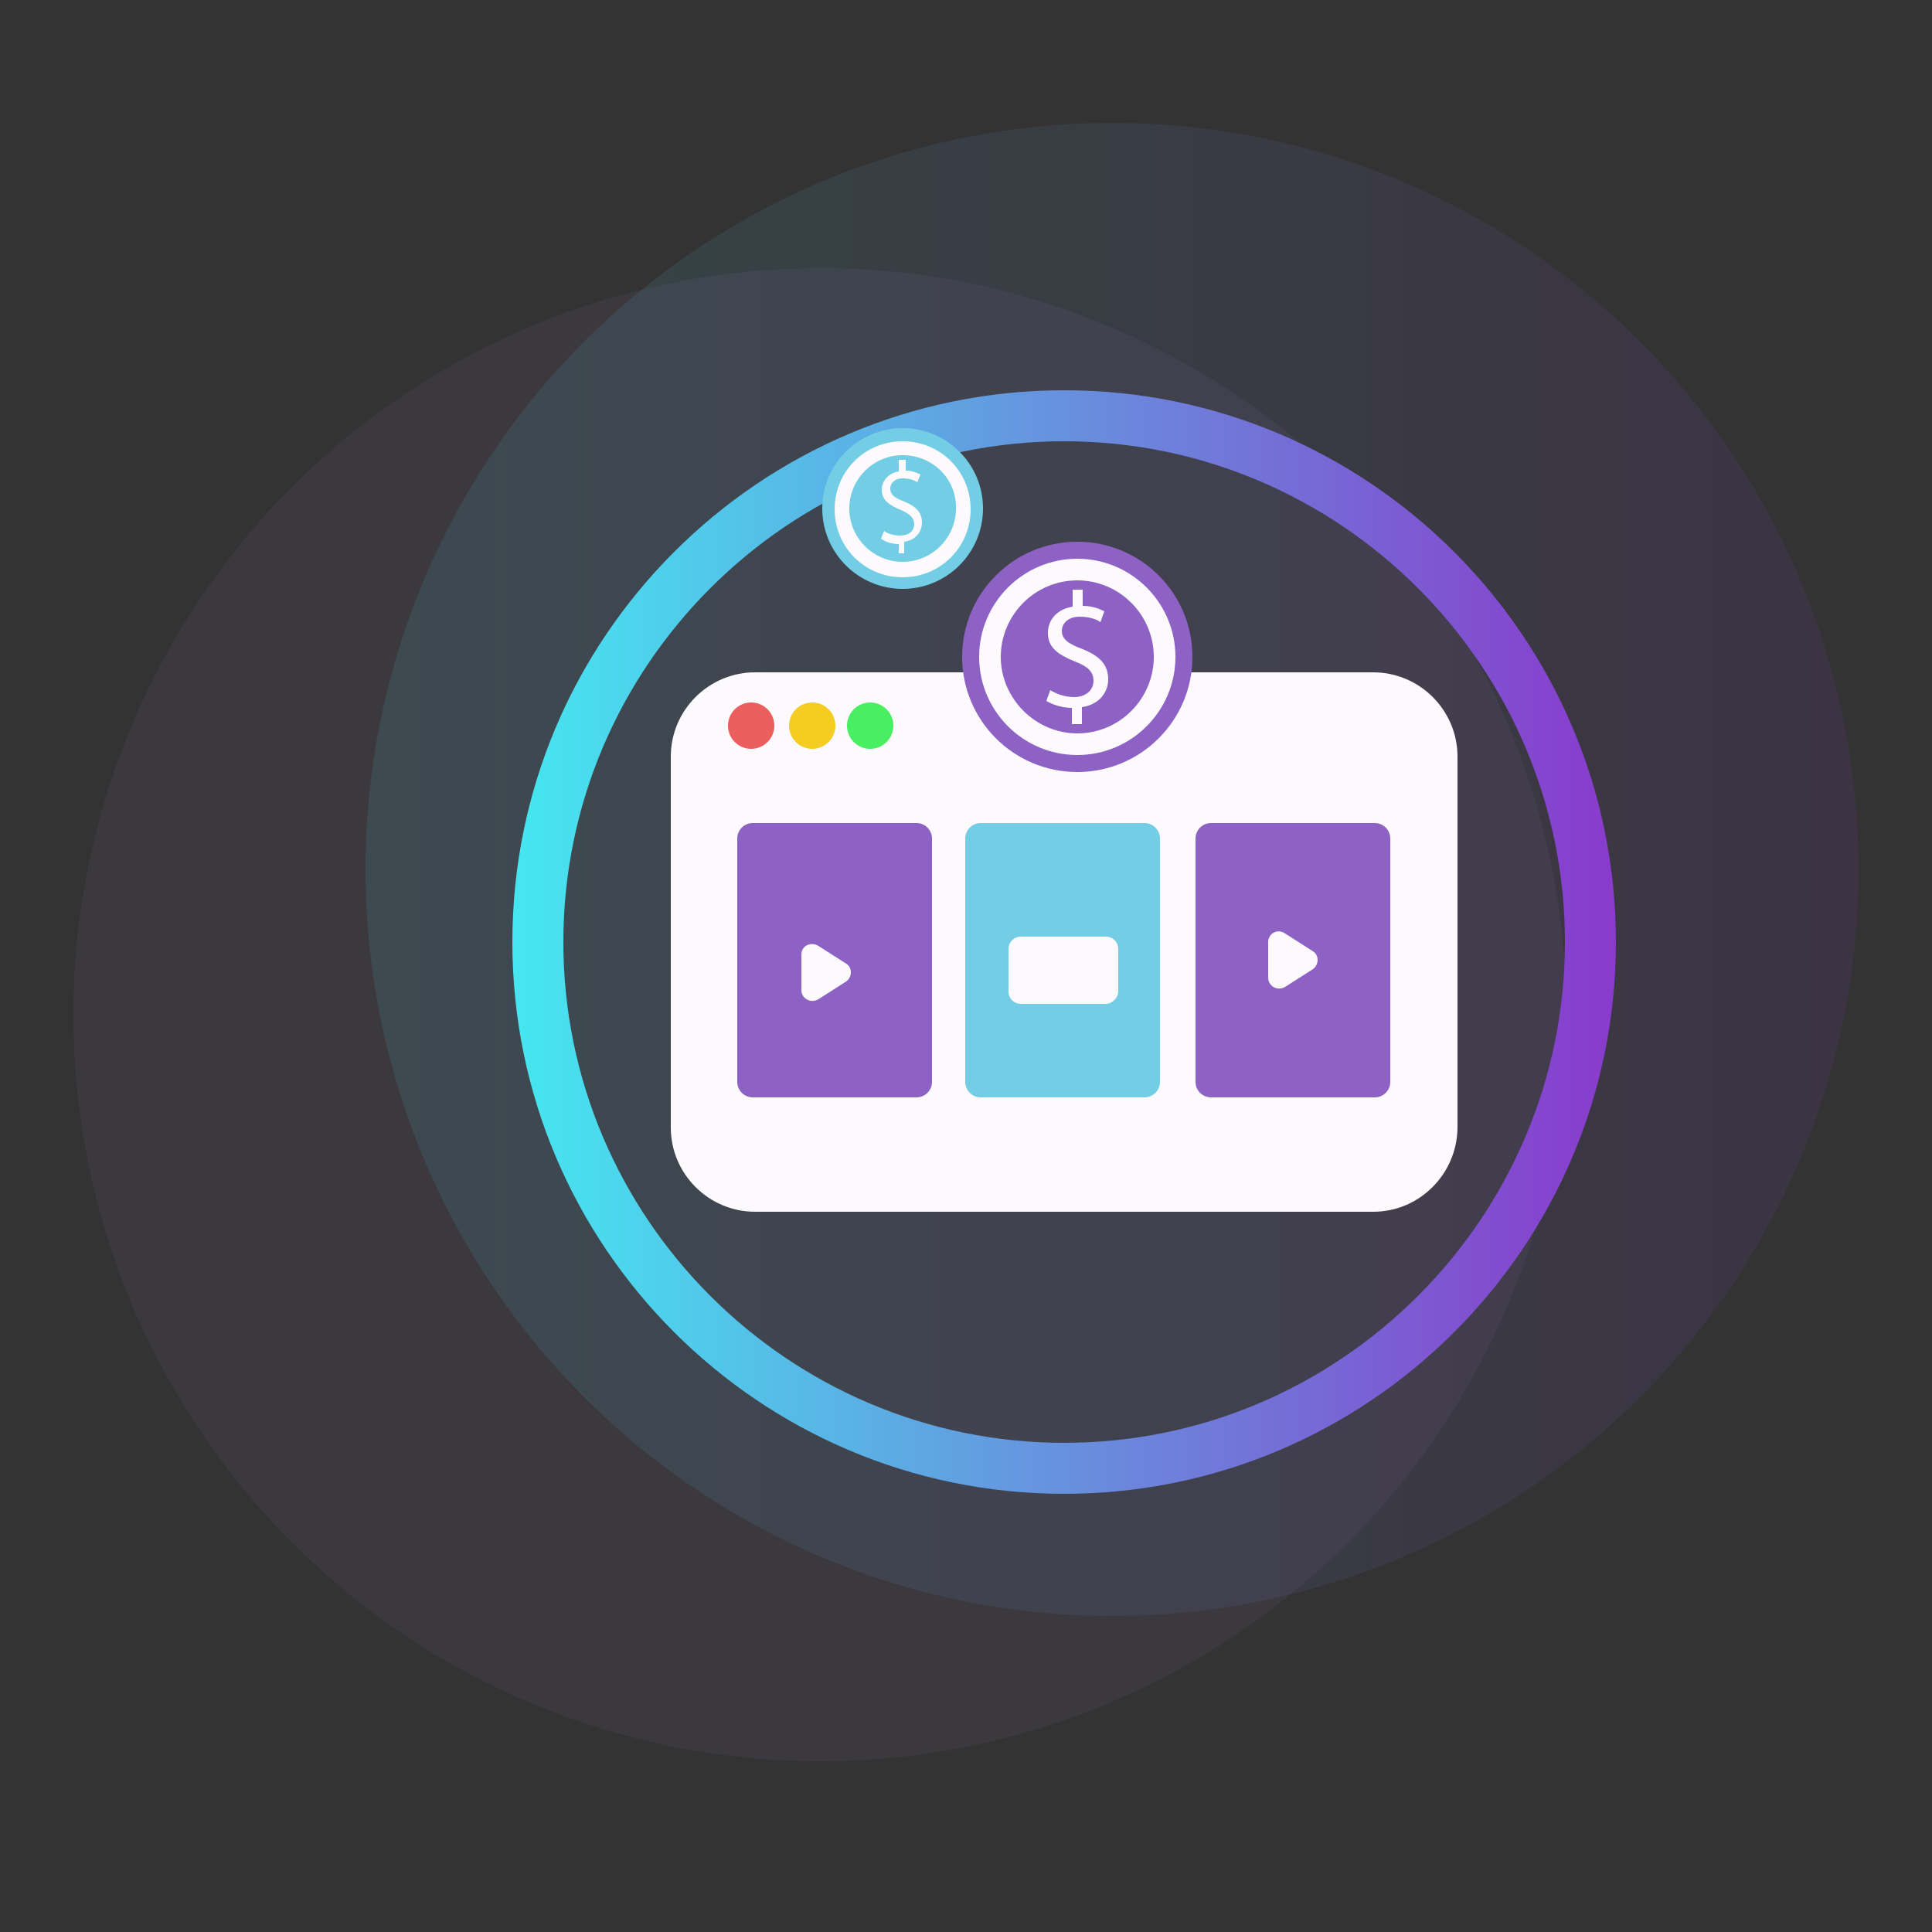 <svg xmlns="http://www.w3.org/2000/svg" xmlns:xlink="http://www.w3.org/1999/xlink" version="1.1" id="Layer_1" x="0px" y="0px" viewBox="0 0 250 250" style="enable-background:new 0 0 250 250;" xml:space="preserve" width="250"  height="250" >
<rect x="0" y="0" width="250" height="250" fill="#333333" stroke="none"/>
<style type="text/css">
	.st0{opacity:9.000000e-02;fill:#A280BA;}
	.st1{opacity:0.1;fill:url(#SVGID_1_);}
	.st2{fill:#FCFAFC;}
	.st3{fill:#EA5E5E;}
	.st4{fill:#F4CC22;}
	.st5{fill:#48EF60;}
	.st6{fill:url(#SVGID_2_);}
	.st7{fill:#73CDE5;}
	.st8{fill:#8D62C4;}
</style>
<circle class="st0" cx="106.1" cy="131.3" r="96.6"/>
<linearGradient id="SVGID_1_" gradientUnits="userSpaceOnUse" x1="47.233" y1="112.531" x2="240.48" y2="112.531">
	<stop offset="0" style="stop-color:#C8FCFB"/>
	<stop offset="0" style="stop-color:#45E7F0"/>
	<stop offset="1" style="stop-color:#893ACC"/>
</linearGradient>
<circle class="st1" cx="143.9" cy="112.5" r="96.6"/>
<path class="st2" d="M177.7,156.8h-80c-6,0-10.9-4.9-10.9-10.9V97.9c0-6,4.9-10.9,10.9-10.9h80c6,0,10.9,4.9,10.9,10.9v48.1  C188.5,151.9,183.7,156.8,177.7,156.8z"/>
<circle class="st3" cx="97.2" cy="93.9" r="3"/>
<circle class="st4" cx="105.1" cy="93.9" r="3"/>
<circle class="st5" cx="112.6" cy="93.9" r="3"/>
<linearGradient id="SVGID_2_" gradientUnits="userSpaceOnUse" x1="66.247" y1="121.893" x2="209.097" y2="121.893">
	<stop offset="0" style="stop-color:#45E7F0"/>
	<stop offset="1" style="stop-color:#893ACC"/>
</linearGradient>
<path class="st6" d="M137.7,193.3c-39.4,0-71.4-32-71.4-71.4s32-71.4,71.4-71.4s71.4,32,71.4,71.4S177.1,193.3,137.7,193.3z   M137.7,57.1c-35.7,0-64.8,29.1-64.8,64.8s29.1,64.8,64.8,64.8c35.7,0,64.8-29.1,64.8-64.8S173.4,57.1,137.7,57.1z"/>
<circle class="st7" cx="116.8" cy="65.8" r="10.4"/>
<path class="st2" d="M116.8,74.7c-4.9,0-8.8-3.9-8.8-8.8s3.9-8.8,8.8-8.8c4.9,0,8.8,3.9,8.8,8.8S121.7,74.7,116.8,74.7z M116.8,58.9  c-3.8,0-6.9,3.1-6.9,6.9c0,3.8,3.1,6.9,6.9,6.9c3.8,0,6.9-3.1,6.9-6.9C123.8,62,120.7,58.9,116.8,58.9z"/>
<g>
	<path class="st2" d="M116.3,71.9v-1.5c-0.9,0-1.8-0.3-2.3-0.7l0.4-1c0.5,0.4,1.3,0.6,2.1,0.6c1.1,0,1.8-0.6,1.8-1.5   c0-0.8-0.6-1.3-1.7-1.8c-1.5-0.6-2.5-1.3-2.5-2.6c0-1.2,0.9-2.2,2.2-2.4v-1.5h0.9v1.4c0.9,0,1.5,0.3,1.9,0.5l-0.4,1   c-0.3-0.2-0.9-0.5-1.9-0.5c-1.1,0-1.6,0.7-1.6,1.3c0,0.8,0.5,1.2,1.8,1.7c1.5,0.6,2.3,1.4,2.3,2.7c0,1.2-0.8,2.3-2.3,2.5v1.5H116.3   z"/>
</g>
<path class="st8" d="M118.6,142H97.4c-1.1,0-2-0.9-2-2v-31.5c0-1.1,0.9-2,2-2h21.2c1.1,0,2,0.9,2,2V140  C120.6,141.1,119.7,142,118.6,142z"/>
<path class="st7" d="M148.1,142h-21.2c-1.1,0-2-0.9-2-2v-31.5c0-1.1,0.9-2,2-2h21.2c1.1,0,2,0.9,2,2V140  C150.1,141.1,149.2,142,148.1,142z"/>
<path class="st8" d="M177.9,142h-21.2c-1.1,0-2-0.9-2-2v-31.5c0-1.1,0.9-2,2-2h21.2c1.1,0,2,0.9,2,2V140  C179.9,141.1,179,142,177.9,142z"/>
<path class="st2" d="M103.7,123.5v4.6c0,1.1,1.2,1.8,2.2,1.2l3.6-2.3c0.8-0.6,0.8-1.8,0-2.3l-3.6-2.3  C104.9,121.8,103.7,122.4,103.7,123.5z"/>
<path class="st2" d="M164.1,121.9v4.6c0,1.1,1.2,1.8,2.2,1.2l3.6-2.3c0.8-0.6,0.8-1.8,0-2.3l-3.6-2.3  C165.3,120.1,164.1,120.8,164.1,121.9z"/>
<path class="st2" d="M143.1,129.9h-11c-0.9,0-1.6-0.7-1.6-1.6v-5.5c0-0.9,0.7-1.6,1.6-1.6h11c0.9,0,1.6,0.7,1.6,1.6v5.5  C144.7,129.1,143.9,129.9,143.1,129.9z"/>
<circle class="st8" cx="139.4" cy="85" r="14.9"/>
<path class="st2" d="M139.4,97.7c-7,0-12.7-5.7-12.7-12.7c0-7,5.7-12.7,12.7-12.7S152.1,78,152.1,85C152.1,92,146.4,97.7,139.4,97.7  z M139.4,75.1c-5.5,0-9.9,4.5-9.9,9.9s4.5,9.9,9.9,9.9c5.5,0,9.9-4.5,9.9-9.9S144.9,75.1,139.4,75.1z"/>
<g>
	<path class="st2" d="M138.7,93.8v-2.2c-1.2,0-2.5-0.4-3.3-0.9l0.5-1.4c0.8,0.5,1.9,0.9,3.1,0.9c1.5,0,2.5-0.9,2.5-2.1   c0-1.2-0.8-1.9-2.4-2.5c-2.2-0.9-3.5-1.8-3.5-3.7c0-1.8,1.3-3.1,3.2-3.4v-2.2h1.3v2.1c1.3,0,2.2,0.4,2.8,0.7l-0.5,1.4   c-0.4-0.3-1.3-0.7-2.7-0.7c-1.6,0-2.3,1-2.3,1.8c0,1.1,0.8,1.7,2.7,2.4c2.2,0.9,3.3,2,3.3,3.9c0,1.7-1.2,3.3-3.4,3.6v2.2H138.7z"/>
</g>
</svg>